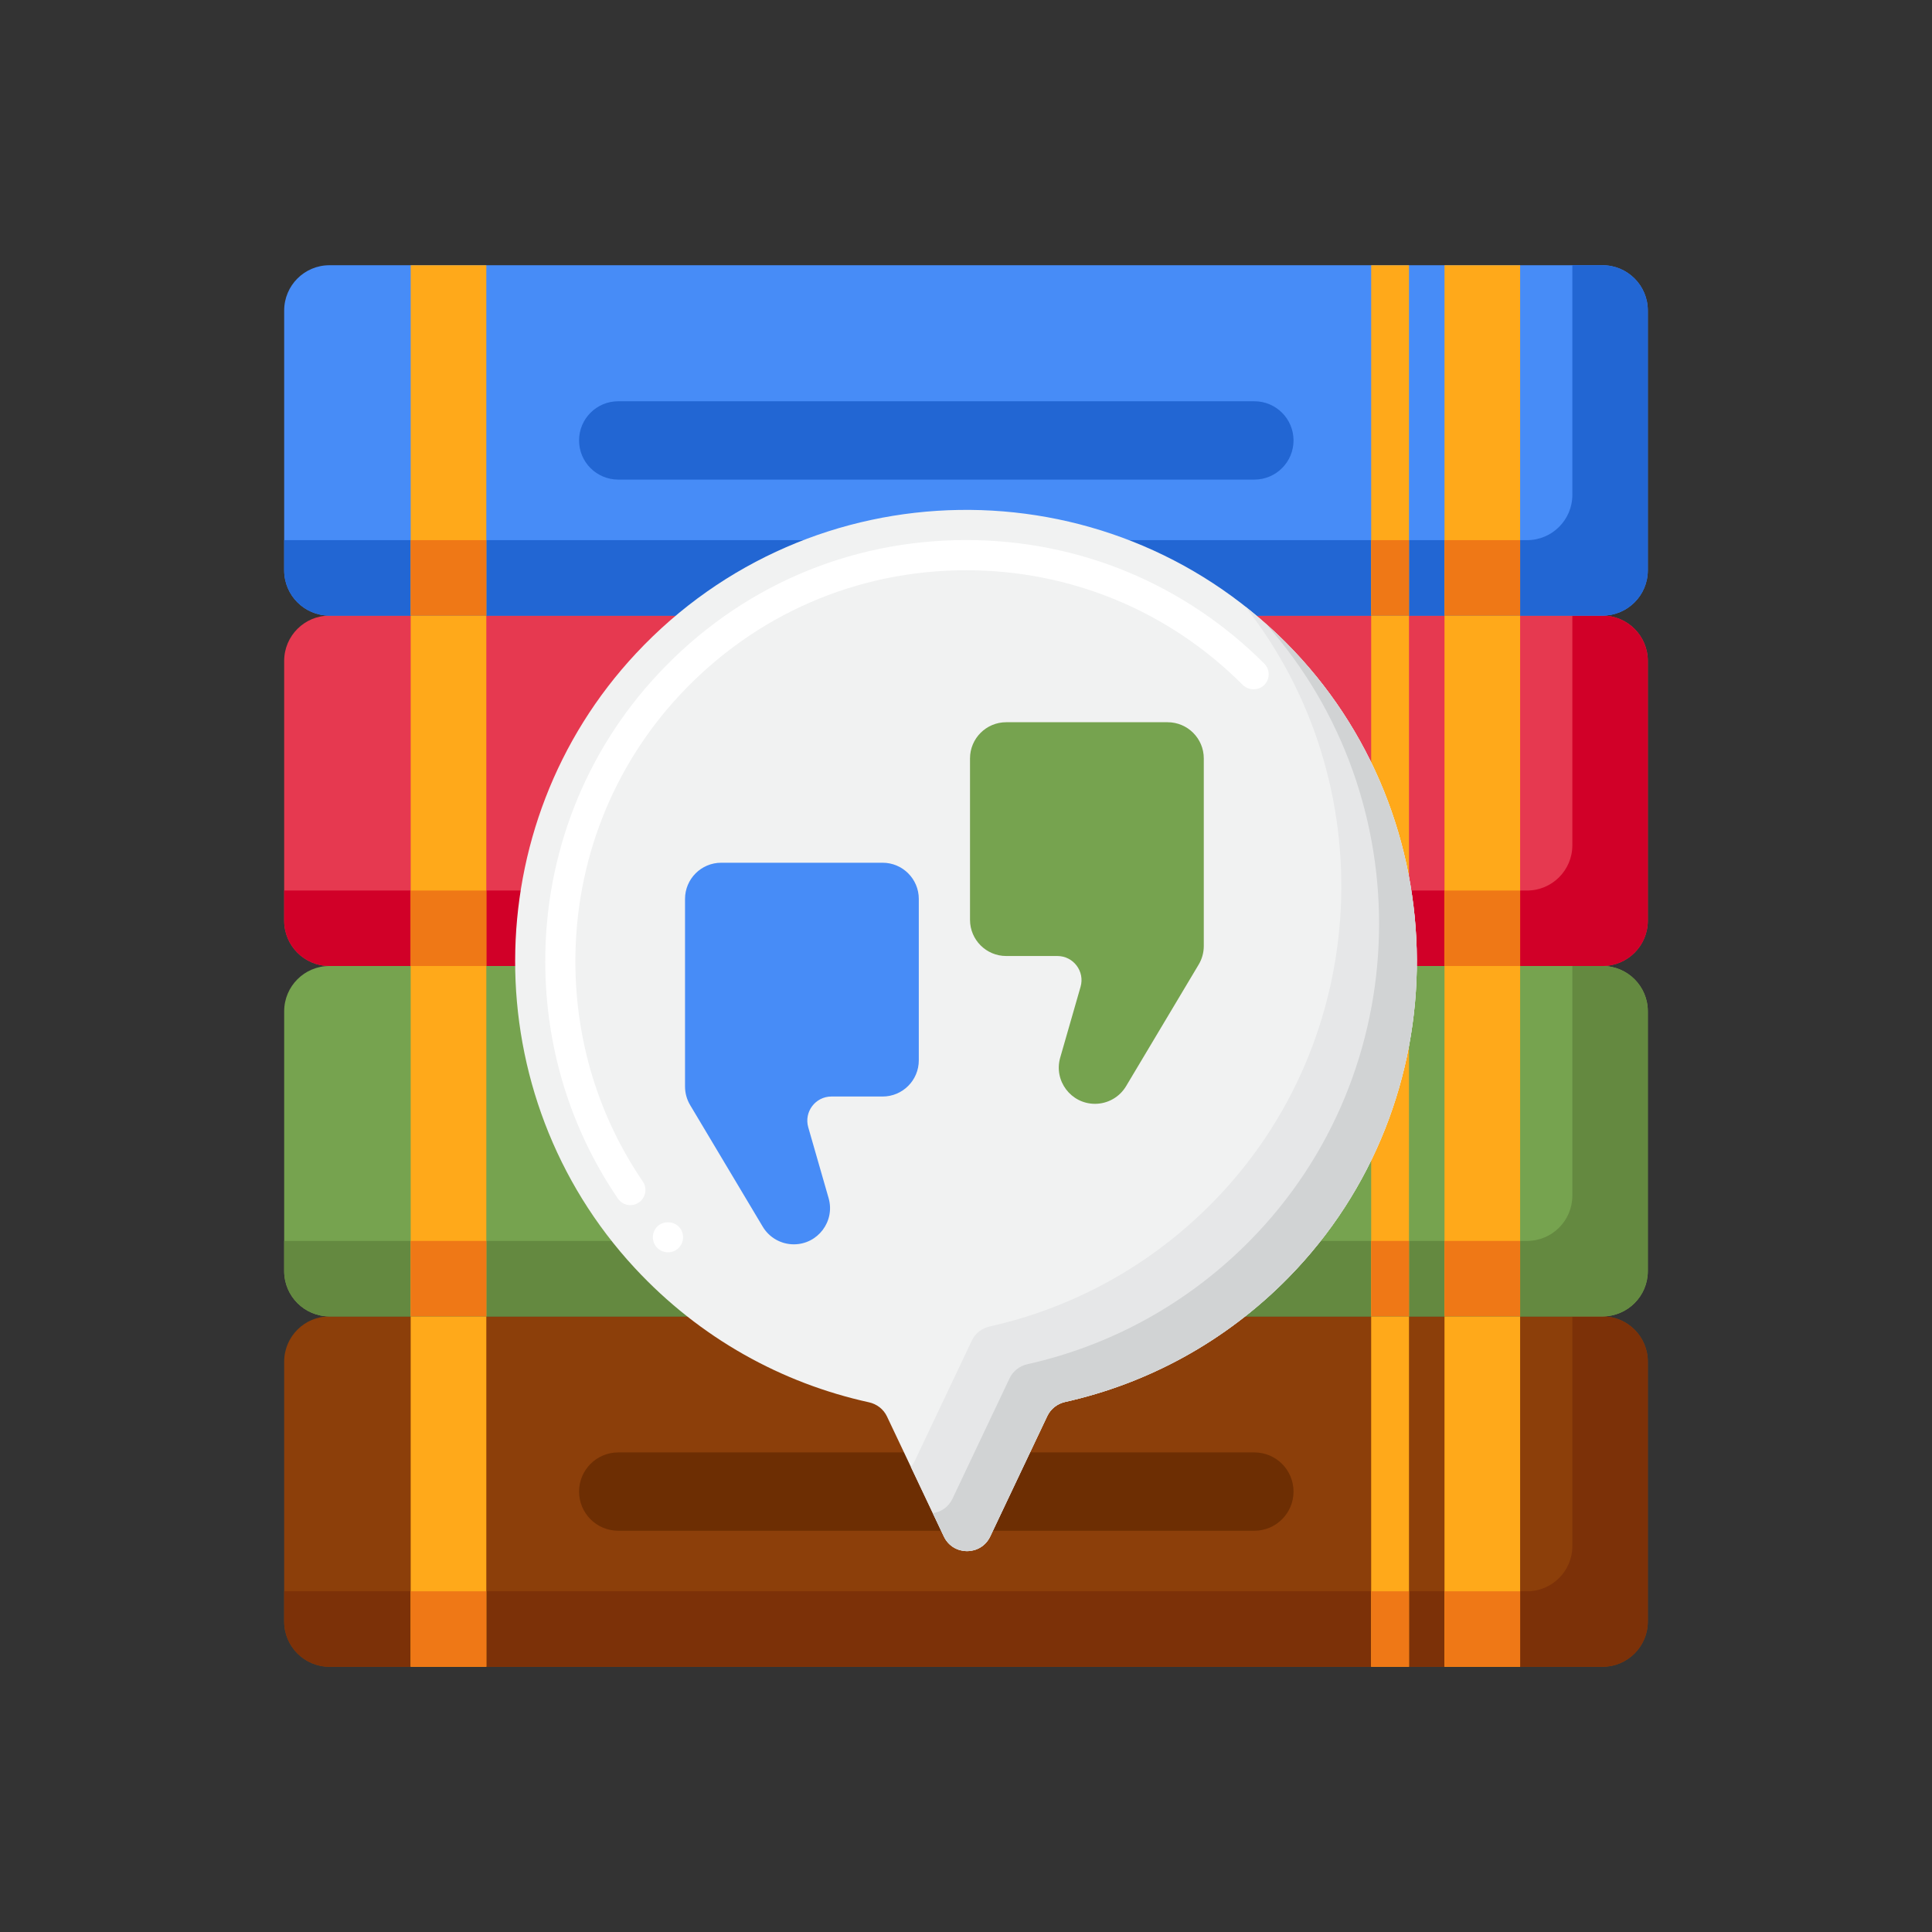 <svg xmlns="http://www.w3.org/2000/svg" id="Layer_1" height="512" viewBox="0 0 256 256" width="512"><rect x="0" y="0" width="256" height="256" fill="#333333" stroke="none"/><g><g><g><g><g><g><g><g><g><g><g><g><path d="m218.345 214.855v-34.428c0-3.314-2.686-6-6-6h-168.69c-3.314 0-6 2.686-6 6v34.428c0 3.314 2.686 6 6 6h168.691c3.313 0 5.999-2.686 5.999-6z" fill="#8c3f0a"></path></g></g></g></g></g></g></g></g></g><g><path d="m212.345 174.428h-4v30.427c0 3.314-2.686 6-6 6h-164.69v4c0 3.314 2.686 6 6 6h168.691c3.314 0 6-2.686 6-6v-34.427c-.001-3.314-2.687-6-6.001-6z" fill="#7c3108"></path></g><g><path d="m54.418 174.428h10.022v46.427h-10.022zm136.985 0v46.427h10.022v-46.427zm-9.715 46.427h5.011v-46.427h-5.011z" fill="#ffa91a"></path></g><g><g><path d="m54.418 210.855h10.022v10h-10.022z" fill="#ef7816"></path></g><g><path d="m181.688 210.855h5.011v10h-5.011z" fill="#ef7816"></path></g><g><path d="m191.403 210.855h10.022v10h-10.022z" fill="#ef7816"></path></g></g><g><path d="m166.209 202.832h-84.29c-2.867 0-5.19-2.324-5.19-5.19 0-2.867 2.324-5.19 5.19-5.19h84.29c2.867 0 5.19 2.324 5.19 5.19 0 2.866-2.323 5.19-5.19 5.19z" fill="#6d2e03"></path></g></g><g><g><g><g><g><g><g><g><g><g><path d="m218.345 168.428v-34.428c0-3.314-2.686-6-6-6h-168.69c-3.314 0-6 2.686-6 6v34.428c0 3.314 2.686 6 6 6h168.691c3.313 0 5.999-2.687 5.999-6z" fill="#76a34f"></path></g></g></g></g></g></g></g></g></g><g><path d="m212.345 128h-4v30.428c0 3.313-2.686 6-6 6h-164.69v4c0 3.313 2.686 6 6 6h168.691c3.314 0 6-2.687 6-6v-34.428c-.001-3.314-2.687-6-6.001-6z" fill="#648940"></path></g><g><path d="m54.418 128h10.022v46.428h-10.022zm136.985 0v46.428h10.022v-46.428zm-9.715 46.428h5.011v-46.428h-5.011z" fill="#ffa91a"></path></g><g><g><path d="m54.418 164.428h10.022v10h-10.022z" fill="#ef7816"></path></g><g><path d="m191.403 164.428h10.022v10h-10.022z" fill="#ef7816"></path></g><g><path d="m181.688 164.428h5.011v10h-5.011z" fill="#ef7816"></path></g></g><g><path d="m166.209 156.404h-84.29c-2.867 0-5.19-2.324-5.19-5.19 0-2.867 2.324-5.19 5.19-5.19h84.29c2.867 0 5.19 2.324 5.19 5.19 0 2.866-2.323 5.19-5.19 5.19z" fill="#5a7a39"></path></g></g><g><g><g><g><g><g><g><g><g><g><path d="m218.345 122v-34.428c0-3.314-2.686-6-6-6h-168.69c-3.314 0-6 2.686-6 6v34.428c0 3.314 2.686 6 6 6h168.691c3.313 0 5.999-2.686 5.999-6z" fill="#e63950"></path></g></g></g></g></g></g></g></g></g><g><path d="m212.345 81.572h-4v30.428c0 3.314-2.686 6-6 6h-164.69v4c0 3.314 2.686 6 6 6h168.691c3.314 0 6-2.686 6-6v-34.428c-.001-3.313-2.687-6-6.001-6z" fill="#d10028"></path></g><g><path d="m54.418 81.572h10.022v46.428h-10.022zm136.985 0v46.428h10.022v-46.428zm-9.715 46.428h5.011v-46.428h-5.011z" fill="#ffa91a"></path></g><g><g><path d="m54.418 118h10.022v10h-10.022z" fill="#ef7816"></path></g><g><path d="m181.688 118h5.011v10h-5.011z" fill="#ef7816"></path></g><g><path d="m191.403 118h10.022v10h-10.022z" fill="#ef7816"></path></g></g><g><path d="m166.209 109.977h-84.29c-2.867 0-5.19-2.324-5.19-5.19 0-2.867 2.324-5.19 5.19-5.19h84.29c2.867 0 5.19 2.324 5.19 5.19 0 2.866-2.323 5.19-5.19 5.19z" fill="#d10028"></path></g></g><g><g><g><g><g><g><g><g><g><g><path d="m218.345 75.572v-34.427c0-3.314-2.686-6-6-6h-168.69c-3.314 0-6 2.686-6 6v34.428c0 3.314 2.686 6 6 6h168.691c3.313-.001 5.999-2.687 5.999-6.001z" fill="#478cf7"></path></g></g></g></g></g></g></g></g></g><g><path d="m212.345 35.145h-4v30.427c0 3.314-2.686 6-6 6h-164.69v4c0 3.314 2.686 6 6 6h168.691c3.314 0 6-2.686 6-6v-34.427c-.001-3.314-2.687-6-6.001-6z" fill="#2266d3"></path></g><g><path d="m54.418 35.145h10.022v46.427h-10.022zm136.985 0v46.427h10.022v-46.427zm-9.715 46.427h5.011v-46.427h-5.011z" fill="#ffa91a"></path></g><g><g><path d="m54.418 71.572h10.022v10h-10.022z" fill="#ef7816"></path></g><g><path d="m181.688 71.572h5.011v10h-5.011z" fill="#ef7816"></path></g><g><path d="m191.403 71.572h10.022v10h-10.022z" fill="#ef7816"></path></g></g><g><path d="m166.209 63.549h-84.29c-2.867 0-5.19-2.324-5.19-5.19 0-2.867 2.324-5.19 5.19-5.19h84.29c2.867 0 5.19 2.324 5.19 5.19 0 2.866-2.323 5.19-5.19 5.19z" fill="#2266d3"></path></g></g></g><g><g><g><path d="m141.145 185.763c10.845-2.427 21.145-7.901 29.532-16.426 22.879-23.254 22.731-61.14-.321-84.223-23.848-23.88-62.849-23.393-86.078 1.462-21.292 22.782-21.368 58.572-.169 81.44 8.664 9.346 19.548 15.275 31.03 17.795 1.042.229 1.929.907 2.386 1.871l7.54 15.905c1.228 2.591 4.915 2.591 6.143 0l7.565-15.957c.455-.959 1.335-1.635 2.372-1.867z" fill="#f1f2f2"></path></g></g><g><g><path d="m88.51 165.94c-.56 0-1.09-.24-1.47-.64-.36-.39-.55-.9-.53-1.44.021-.53.25-1.03.64-1.39.78-.72 2.101-.67 2.83.11.75.81.7 2.08-.109 2.83-.371.34-.861.53-1.361.53zm-4.98-6.25c-.671 0-1.28-.33-1.66-.88-6.301-9.25-9.62-20.12-9.62-31.42-.01-14.24 5.3-27.77 14.95-38.08 10.689-11.45 25.18-17.75 40.81-17.75h.03c14.92 0 28.939 5.82 39.49 16.38.779.78.77 2.05-.011 2.83-.75.75-2.069.75-2.83 0-9.79-9.81-22.81-15.21-36.67-15.21-14.5.01-27.97 5.86-37.899 16.48-8.95 9.57-13.88 22.12-13.88 35.35 0 10.5 3.09 20.59 8.939 29.17.62.91.38 2.16-.53 2.78-.33.23-.719.35-1.119.35z" fill="#fff"></path></g></g><g><g><path d="m170.356 85.114c-1.71-1.712-3.505-3.284-5.359-4.746 18.297 23.257 16.9 57.402-4.32 78.969-8.387 8.524-18.687 13.999-29.532 16.426-1.036.232-1.917.908-2.372 1.868l-7.565 15.957c-.14.296-.316.554-.513.782l4.37 9.218c1.228 2.591 4.915 2.591 6.143 0l7.565-15.957c.455-.96 1.336-1.636 2.372-1.868 10.845-2.427 21.145-7.901 29.532-16.426 22.879-23.254 22.73-61.14-.321-84.223z" fill="#e6e7e8"></path></g></g><g><g><path d="m170.356 85.114c-.853-.854-1.73-1.668-2.62-2.459 20.644 23.242 20 59.261-2.059 81.682-8.387 8.524-18.687 13.999-29.532 16.426-1.036.232-1.917.908-2.372 1.868l-7.565 15.957c-.536 1.132-1.542 1.769-2.607 1.912l1.464 3.088c1.228 2.591 4.915 2.591 6.143 0l7.565-15.957c.455-.96 1.336-1.636 2.372-1.868 10.845-2.427 21.145-7.901 29.532-16.426 22.879-23.254 22.73-61.14-.321-84.223z" fill="#d1d3d4"></path></g></g><g><g><path d="m128.532 100.496v21.384c0 2.649 2.147 4.796 4.796 4.796h6.779c2.126 0 3.661 2.037 3.073 4.081l-2.697 9.383c-.881 3.066 1.42 6.121 4.61 6.121h.001c1.689 0 3.253-.888 4.118-2.338l9.618-16.112c.444-.743.678-1.593.678-2.458v-24.858c0-2.649-2.147-4.796-4.796-4.796h-21.384c-2.648.001-4.796 2.148-4.796 4.797z" fill="#76a34f"></path></g><g><path d="m121.746 119.114v21.384c0 2.649-2.147 4.796-4.796 4.796h-6.779c-2.126 0-3.661 2.037-3.073 4.081l2.697 9.383c.881 3.066-1.42 6.121-4.61 6.121h-.001c-1.689 0-3.253-.888-4.118-2.338l-9.618-16.112c-.444-.743-.678-1.593-.678-2.458v-24.858c0-2.649 2.147-4.796 4.796-4.796h21.384c2.649 0 4.796 2.148 4.796 4.797z" fill="#478cf7"></path></g></g></g></g></svg>